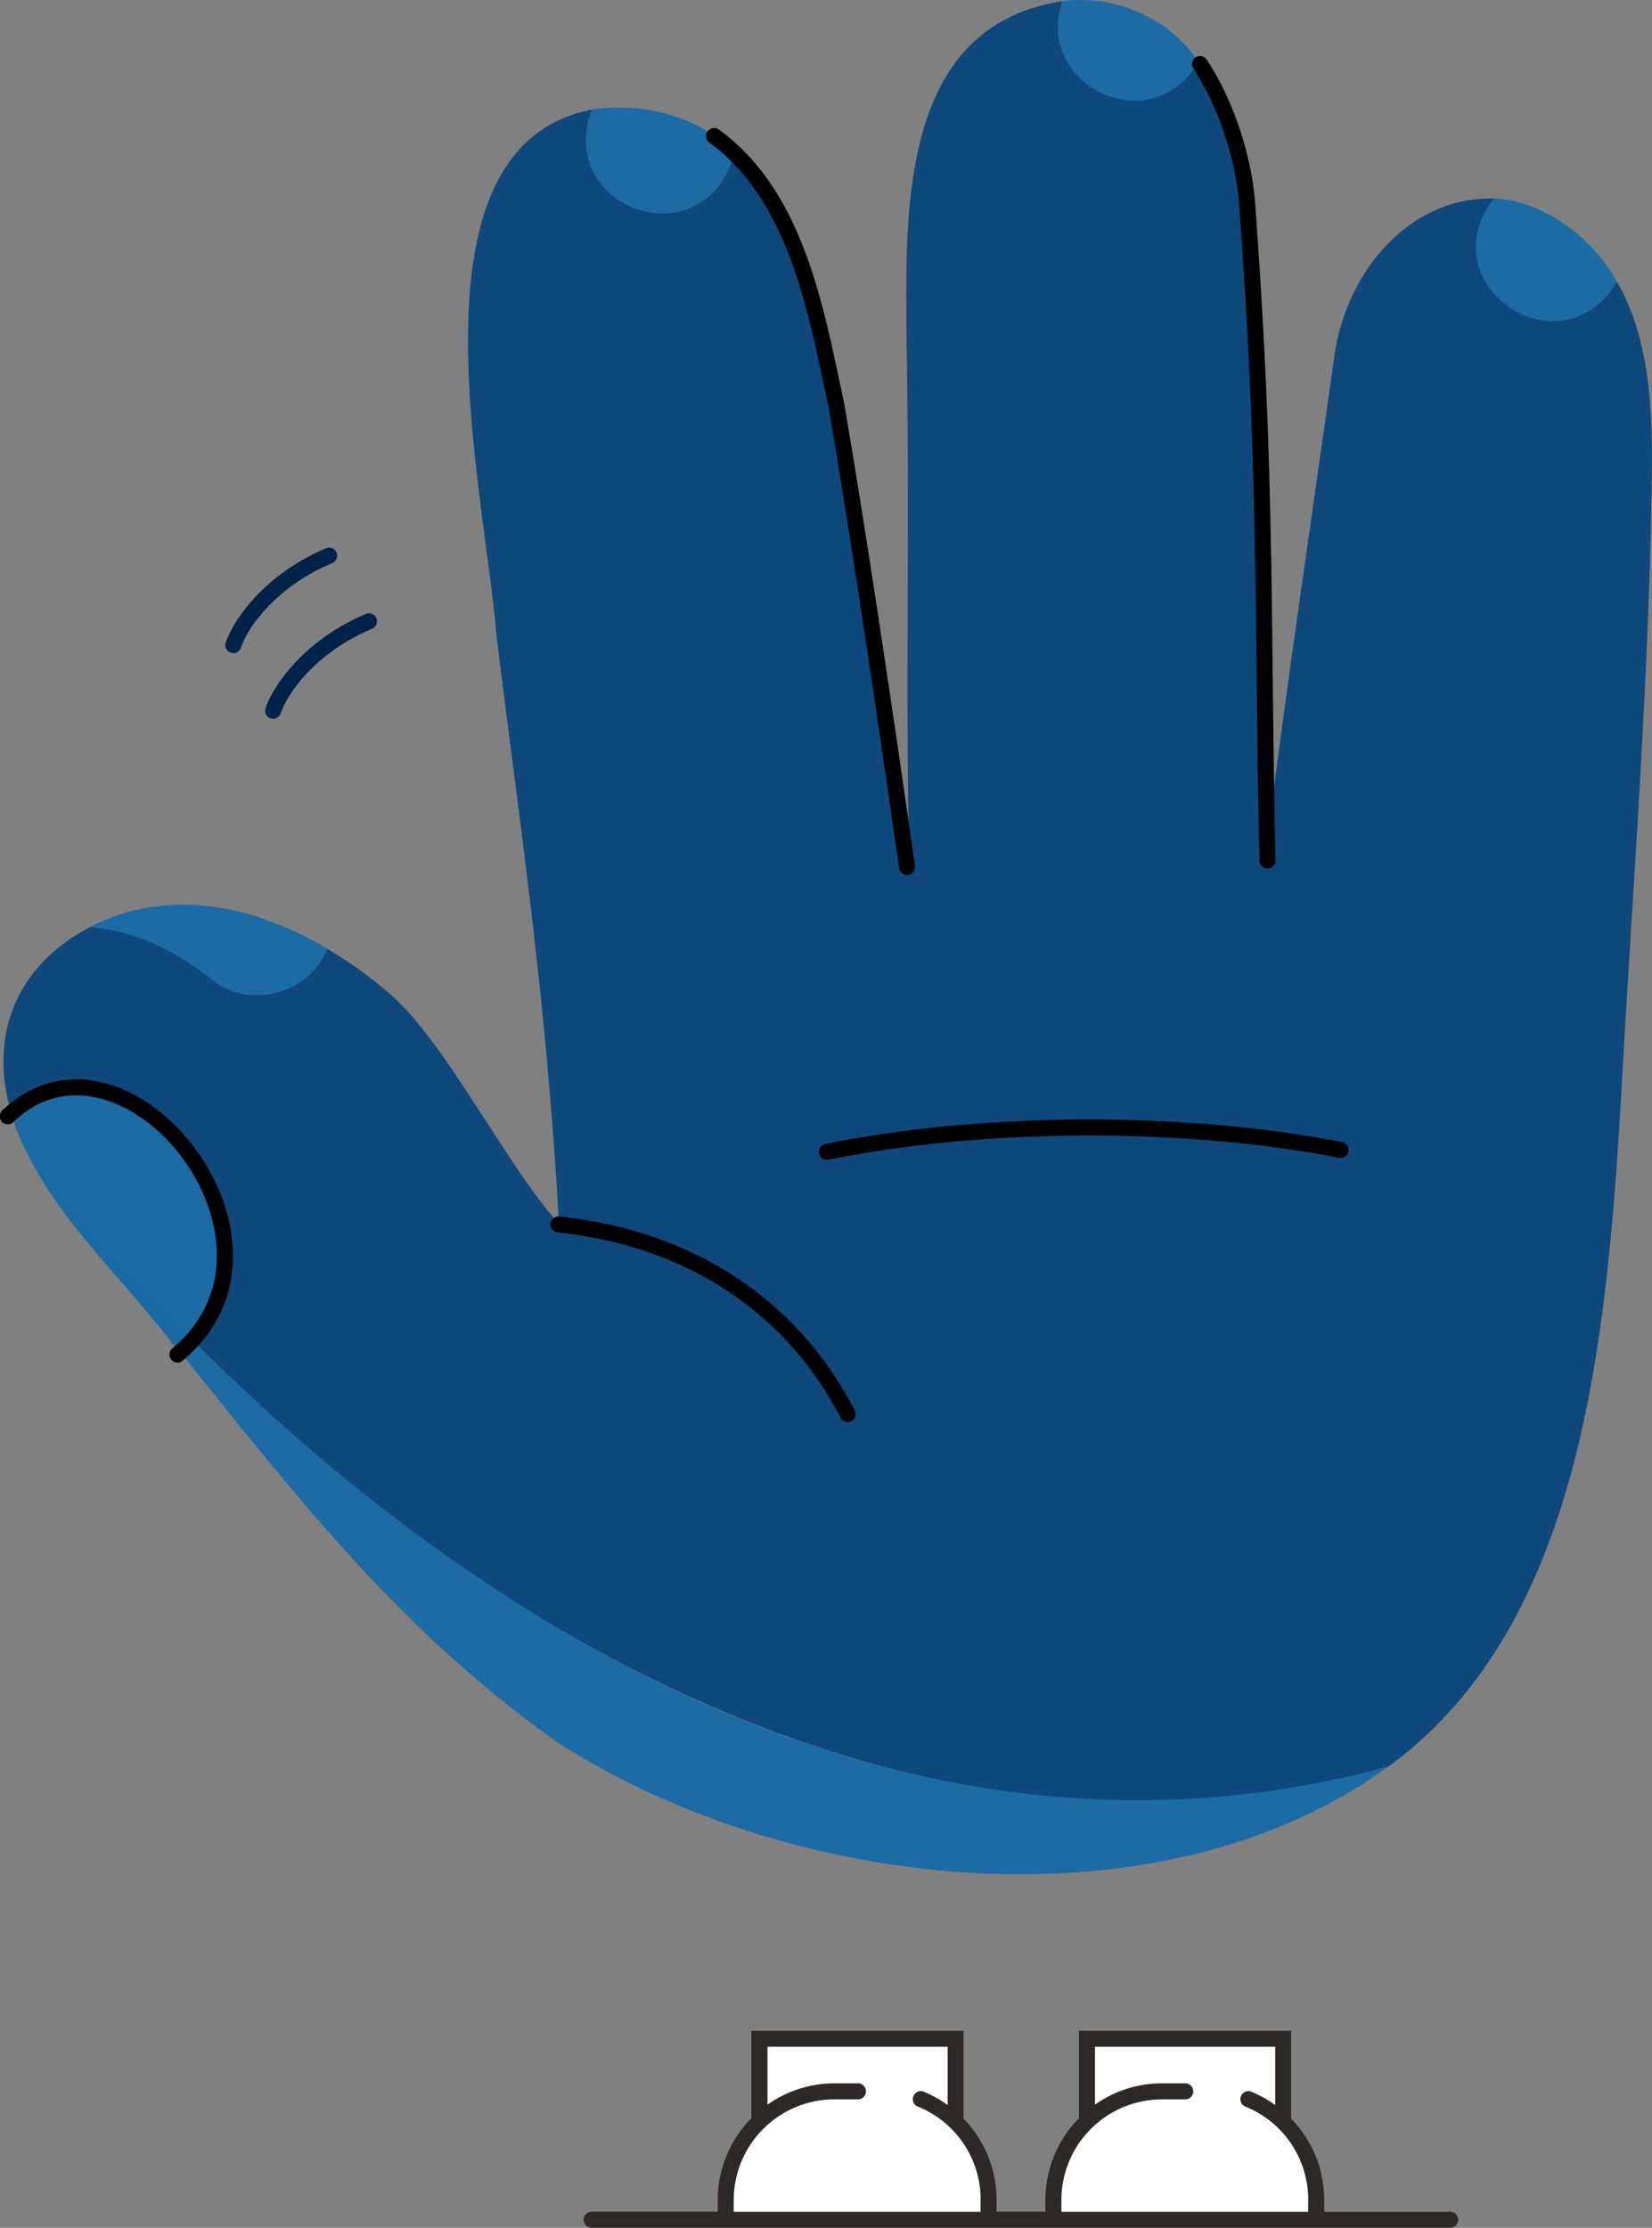 <svg id="Layer_1" data-name="Layer 1" xmlns="http://www.w3.org/2000/svg" viewBox="0 0 506.08 682.34"><rect x="0" y="0" width="506.08" height="682.34" fill="#808080" stroke="none"/><defs><style>.cls-1{fill:#0e487c;}.cls-2{fill:#1c6ba5;}.cls-3{fill:#1969a5;}.cls-4{fill:#bdecfb;}.cls-5{fill:#fff;}.cls-6{fill:#00234a;}.cls-7{fill:#2c2927;}</style></defs><path class="cls-1" d="M239.16,382.2c-15.34-17.63-34-55-50.73-69.1a138.27,138.27,0,0,0-19.22-13.76c-4.79,12.73-21.37,18.16-32.75,10.75-.86-.56-1.59-1.09-2.31-1.65a.18.18,0,0,0-.07-.05l-.05,0c-11.82-9.38-24.1-14.66-36.56-15.68-22,11.08-31.27,31.7-25.28,54.9,38.49-30.85,90.66,39.12,57.59,73.59,87,88.69,227.29,169.57,364.88,128.89,62.35-45.49,67.67-138.91,72.23-221.68l0,0c3.29-55.42,7.49-113.23,8.39-167.76.32-19.23.68-41-7.78-59.9a56.82,56.82,0,0,0-3-5.79c-17,28.47-57.2,1.2-37.06-25.11-26.71-1-46.26,23.2-49.46,49.22-2.7,19.23-5,35.1-7.16,50.45-3.9,27.32-7.27,50.91-11.31,81.54.12,7.91.26,14.73.41,21.45a2.25,2.25,0,1,1-4.5.1c-1.66-74.2,0-117.29-6.26-201.27-1.05-14.06-6.59-30.38-14.18-41.68C420,51.06,386.67,34,395.23,9.31c-50.6,7.42-48.48,64.47-48.16,104.55.95,47.23-.18,103.18.6,148.25q.87,6,1.75,12.15a2.25,2.25,0,1,1-4.45.64c-8.31-58.17-16.43-111.16-21.73-141.75-5.57-26.06-10.85-56.16-30-75.05C282.78,87.73,240.12,72,251,42.86c.05-.12-.17-.33-.34-.3-58.83,11.52-32.58,117.3-29.19,161.36,7.12,58,15,108.38,19,177.86Z" transform="translate(-69.35 -9)"/><path class="cls-2" d="M135.19,385.36c-4.11-26.4-37.46-56.31-61.65-33.06a51.66,51.66,0,0,0,3,7.69c1.58,3.34,7.76,10.34,15.94,20.23C101.12,390.7,112.75,404,126.58,418,134.61,409.05,137.6,397.76,135.19,385.36Z" transform="translate(-69.35 -9)"/><path class="cls-3" d="M126.73,417.51C98.13,388.42,83,368.72,76.49,359.94c11.69,24.29,29.92,39.76,46.46,61.58a40.91,40.91,0,0,0,3.91-3.87Z" transform="translate(-69.35 -9)"/><path class="cls-2" d="M130.07,421.15a44.82,44.82,0,0,1-4,3.89c33.8,41.85,65.82,83.54,114.17,117.68,70.45,45.37,184,58.67,254.43,7.33C336,593.11,201.24,491.94,130.07,421.15Z" transform="translate(-69.35 -9)"/><path class="cls-4" d="M97.52,292.89Z" transform="translate(-69.35 -9)"/><path class="cls-2" d="M435.69,26.78C426.51,14,410.47,7.38,394.93,9.34h-.16c-8.49,24.92,25,42.2,40.35,20.79l.08-.15-.11-.13A2.26,2.26,0,0,1,435.69,26.78Z" transform="translate(-69.35 -9)"/><path class="cls-2" d="M526.89,69.81c-20,26.6,20.44,53.91,37.83,25.56C555.86,79.23,539.09,70,526.89,69.81Z" transform="translate(-69.35 -9)"/><path class="cls-2" d="M169.4,299.45a109,109,0,0,0-17.52-8.39c-17.67-6.64-38.07-7.13-54.95,1.89,12.37,1,25.22,6.47,37,15.82,11.31,9.7,30.48,4.8,35.66-9.23Z" transform="translate(-69.35 -9)"/><path class="cls-2" d="M286.77,52.53a2.27,2.27,0,0,1-.48-3.13c-9.79-6.3-23.4-8.71-35.62-6.84-11.19,29.7,32.08,45.78,42.93,15.87l-.09-.09A57.28,57.28,0,0,0,286.77,52.53Z" transform="translate(-69.35 -9)"/><path class="cls-5" d="M462.59,633.27H402.18v25.36l.24-.17a33.34,33.34,0,0,0-10.53,24.34V689H472.7V682.8a33.31,33.31,0,0,0-10.11-24Z" transform="translate(-69.35 -9)"/><path class="cls-5" d="M362.22,633.27H301.8v25.36l.25-.17a33.34,33.34,0,0,0-10.53,24.34V689h80.8V682.8a33.34,33.34,0,0,0-10.1-24Z" transform="translate(-69.35 -9)"/><path d="M322,128.15l1.07,5c5.29,30.55,13.41,83.53,21.72,141.74a2.46,2.46,0,0,0,2.43,2.11l.35,0a2.45,2.45,0,0,0,2.08-2.78c-8.31-58.25-16.44-111.29-21.76-142l-1.08-5.12c-6-28.41-12.76-60.6-37.24-78.42a2.46,2.46,0,1,0-2.89,4C309.6,69.4,316.17,100.61,322,128.15Z" transform="translate(-69.35 -9)"/><path d="M448.92,71.33c4.46,60.08,4.88,98.78,5.38,143.59.2,17.9.41,36.4.88,57.67a2.45,2.45,0,0,0,2.46,2.4h.05a2.46,2.46,0,0,0,2.41-2.51c-.48-21.24-.68-39.73-.88-57.61-.5-44.9-.93-83.67-5.4-143.9-1.09-14.72-6.91-31.89-14.82-43.73A2.45,2.45,0,1,0,434.92,30C442.39,41.16,447.89,57.4,448.92,71.33Z" transform="translate(-69.35 -9)"/><path d="M320.29,362.25a2.46,2.46,0,0,0,2.41,2,2.09,2.09,0,0,0,.49-.05c47.44-9.65,108.77-9.89,156.23-.59a2.46,2.46,0,1,0,.95-4.82c-48.06-9.41-110.14-9.18-158.16.59A2.47,2.47,0,0,0,320.29,362.25Z" transform="translate(-69.35 -9)"/><path d="M326.84,443.24a2.43,2.43,0,0,0,2.18,1.33A2.45,2.45,0,0,0,331.2,441c-17.55-34.05-49.69-55.15-90.5-59.41a2.49,2.49,0,0,0-2.7,2.19,2.46,2.46,0,0,0,2.19,2.7C279.3,390.55,310.07,410.72,326.84,443.24Z" transform="translate(-69.35 -9)"/><path d="M103.41,341.31c-12.15-3.88-24-1.14-33.3,7.74a2.46,2.46,0,1,0,3.39,3.56c10.2-9.71,21.08-9,28.42-6.61,15.7,5,29.61,21.59,33.06,39.4,2.8,14.41-1.76,27.41-12.83,36.59a2.45,2.45,0,1,0,3.13,3.78c12.52-10.38,17.68-25,14.53-41.3C136,365,120.73,346.85,103.41,341.31Z" transform="translate(-69.35 -9)"/><path class="cls-6" d="M171.23,181.42a2.46,2.46,0,0,0-1.91-4.53c-19.48,8.21-28.68,22.5-30.83,28.91a2.47,2.47,0,0,0,1.55,3.11,2.66,2.66,0,0,0,.78.13,2.47,2.47,0,0,0,2.33-1.68C145.05,201.67,153.37,188.94,171.23,181.42Z" transform="translate(-69.35 -9)"/><path class="cls-6" d="M181.52,197c-19.48,8.2-28.69,22.5-30.83,28.91a2.46,2.46,0,0,0,1.55,3.11,2.64,2.64,0,0,0,.78.12,2.45,2.45,0,0,0,2.33-1.68c1.9-5.68,10.22-18.41,28.08-25.93a2.46,2.46,0,0,0-1.91-4.53Z" transform="translate(-69.35 -9)"/><path class="cls-7" d="M513.43,686.43H475V682.8a35.54,35.54,0,0,0-10.11-24.88V631h-65v26.78a35.62,35.62,0,0,0-10.29,25v3.63H374.63V682.8a35.54,35.54,0,0,0-10.11-24.88V631h-65v26.78a35.62,35.62,0,0,0-10.29,25v3.63H250.78a2.46,2.46,0,1,0,0,4.91H513.43a2.46,2.46,0,1,0,0-4.91Zm-143.72,0H294.12V682.8A30.87,30.87,0,0,1,325,652h7a2.46,2.46,0,1,0,0-4.91h-7a35.49,35.49,0,0,0-20.54,6.54V635.88h55.2v17.87a35.89,35.89,0,0,0-7.41-4.14,2.46,2.46,0,0,0-1.83,4.56,30.7,30.7,0,0,1,19.34,28.63Zm100.38,0H394.5V682.8A30.86,30.86,0,0,1,425.33,652h6.95a2.46,2.46,0,1,0,0-4.91h-6.95a35.44,35.44,0,0,0-20.54,6.54V635.88H460v17.88a35.47,35.47,0,0,0-7.41-4.15,2.46,2.46,0,0,0-1.83,4.56,30.71,30.71,0,0,1,19.35,28.63Z" transform="translate(-69.35 -9)"/></svg>